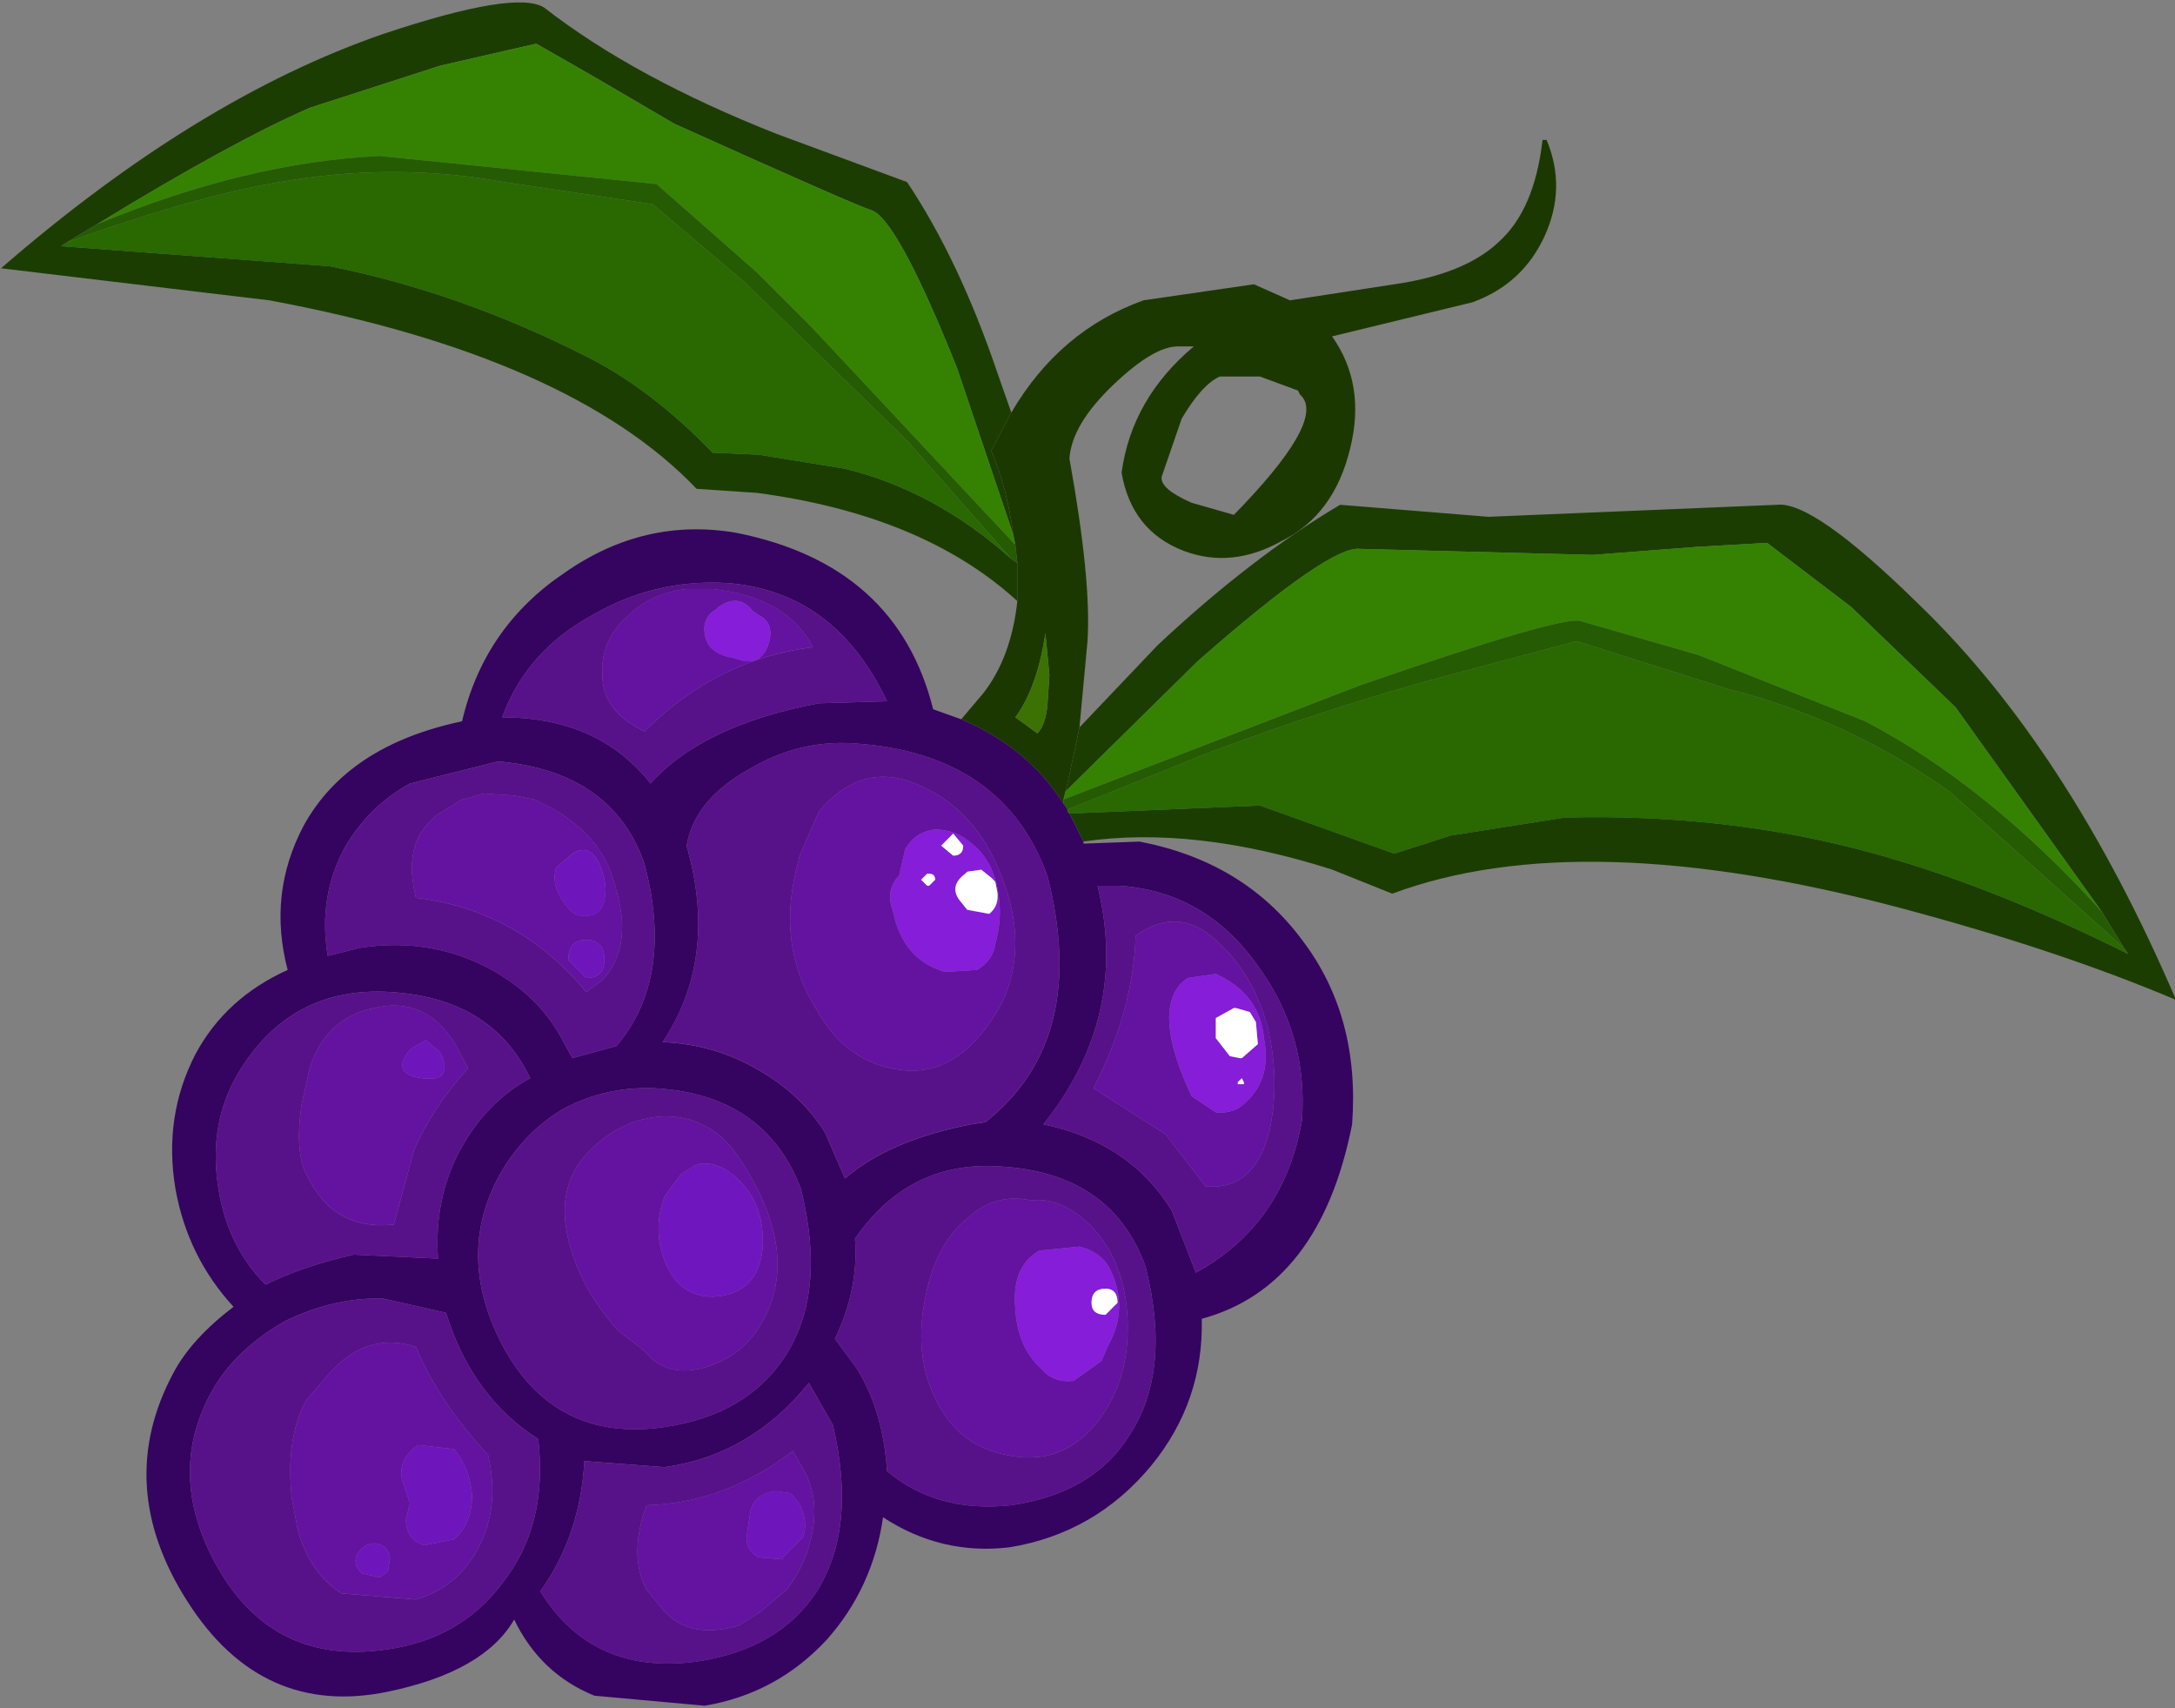 <?xml version="1.0" encoding="utf-8"?>
<!-- Generator: Adobe Illustrator 16.0.3, SVG Export Plug-In . SVG Version: 6.00 Build 0)  -->
<!DOCTYPE svg PUBLIC "-//W3C//DTD SVG 1.1//EN" "http://www.w3.org/Graphics/SVG/1.1/DTD/svg11.dtd">
<svg version="1.1" id="Layer_1" xmlns="http://www.w3.org/2000/svg" xmlns:xlink="http://www.w3.org/1999/xlink" x="0px" y="0px"
	 width="54.25px" height="42.6px" viewBox="0 0 54.25 42.6" enable-background="new 0 0 54.25 42.6" xml:space="preserve">
<rect x="0" y="0" width="54.25" height="42.6" fill="#808080" stroke="none"/>
<g id="shape_1">
	<path fill="#1C3801" d="M26.925,18.14l0.2-2.15c0.066-1-0.083-2.517-0.45-4.55c0.034-0.566,0.4-1.183,1.101-1.85
		c0.666-0.634,1.199-0.95,1.6-0.95h0.4c-1.033,0.867-1.634,1.917-1.801,3.15c0.167,0.967,0.684,1.616,1.551,1.949
		c0.8,0.301,1.616,0.217,2.449-0.25c0.867-0.433,1.434-1.199,1.7-2.3c0.267-1.066,0.116-2-0.45-2.8l3.5-0.85
		c0.834-0.301,1.434-0.851,1.801-1.65c0.366-0.8,0.383-1.6,0.05-2.4h-0.101c-0.133,1.167-0.5,2.018-1.1,2.551
		c-0.566,0.533-1.434,0.883-2.6,1.05L32.175,7.49L31.275,7.09l-2.75,0.399c-1.4,0.5-2.5,1.434-3.3,2.801l-0.5,0.949
		c0.267,0.634,0.45,1.334,0.55,2.101l0.05,0.25l0.05,0.45v0.25v0.699c-0.1,0.934-0.383,1.7-0.85,2.301l-0.55,0.649
		c1.1,0.467,1.95,1.167,2.55,2.101V19.94l0.05-0.2l0.05-0.199L26.925,18.14 M32.425,9.84l0.05,0.05
		c0.367,0.434-0.199,1.417-1.699,2.95l-1.051-0.3c-0.533-0.233-0.783-0.45-0.75-0.65l0.5-1.45c0.334-0.566,0.65-0.916,0.95-1.05h1
		l0.95,0.35L32.425,9.84 M25.325,17.89c0.366-0.5,0.616-1.2,0.75-2.1l0.1,1.05l-0.05,0.75c-0.033,0.333-0.117,0.566-0.25,0.7
		L25.325,17.89"/>
	<path fill="none" d="M26.925,18.14"/>
	<path fill="#1C3D01" d="M24.725,11.24l0.5-0.949l-0.35-1c-0.633-1.867-1.383-3.45-2.25-4.75l-3.25-1.2
		c-2.367-0.934-4.3-1.983-5.8-3.15c-0.467-0.3-1.8-0.083-4,0.65c-3.1,1.066-6.284,3.017-9.55,5.85l6.7,0.8
		c5,0.934,8.55,2.5,10.65,4.7l1.5,0.101c2.767,0.366,4.934,1.267,6.5,2.699V14.29v-0.25l-0.15-0.101
		c-1.267-1.133-2.65-1.883-4.15-2.25l-2.15-0.35l-1.15-0.05c-1.033-1.067-2.083-1.867-3.15-2.4c-2.1-1.066-4.233-1.816-6.4-2.25
		l-6.7-0.5l0.15-0.1l0.75-0.45c2.233-1.367,4-2.333,5.3-2.9l3.25-1.05l2.4-0.55l1.4,0.8l2.05,1.2c3.033,1.366,4.667,2.083,4.9,2.149
		c0.433,0.134,1.15,1.45,2.15,3.95l1.4,4.15C25.175,12.573,24.992,11.873,24.725,11.24 M26.625,19.54l-0.05,0.199l3.3-3.25
		c2.2-1.933,3.55-2.866,4.05-2.8l5.8,0.15l2.601-0.2l1.75-0.1l2.1,1.6l2.601,2.5l3.649,5.1l0.55,0.9l0.101,0.15
		c-2.4-1.2-4.634-2.067-6.7-2.601c-2.3-0.6-4.75-0.866-7.35-0.8l-2.851,0.45l-1.399,0.45l-3.351-1.2l-4.75,0.2l0.35,0.699
		c1.833-0.267,3.9-0.033,6.2,0.7l1.5,0.601c3.134-1.167,7.351-1.051,12.65,0.35c2.633,0.7,4.934,1.467,6.9,2.3
		c-1.801-4.2-3.95-7.5-6.45-9.899c-1.733-1.7-2.9-2.517-3.5-2.45l-7.2,0.3l-3.7-0.3c-1.466,0.866-2.983,2.033-4.55,3.5l-1.95,2.05
		L26.625,19.54"/>
	<path fill="none" d="M24.725,11.24"/>
	<path fill="#358203" d="M25.325,13.59l-0.05-0.25l-1.4-4.15c-1-2.5-1.717-3.816-2.15-3.95c-0.233-0.066-1.867-0.783-4.9-2.149
		l-2.05-1.2l-1.4-0.8l-2.4,0.55l-3.25,1.05c-1.3,0.567-3.067,1.533-5.3,2.9c2.5-1.033,4.85-1.601,7.05-1.7l6.9,0.7l2.5,2.2
		l0.15,0.149l1.2,1.2L25.325,13.59 M26.575,19.74l-0.05,0.2l7.4-2.85c3.366-1.167,5.2-1.7,5.5-1.601l2.95,0.851l4.15,1.649
		c2.033,1.067,4,2.65,5.899,4.75l-3.649-5.1l-2.601-2.5l-2.1-1.6l-1.75,0.1l-2.601,0.2l-5.8-0.15c-0.5-0.066-1.85,0.867-4.05,2.8
		L26.575,19.74"/>
	<path fill="none" d="M25.325,13.59"/>
	<path fill="#255B02" d="M25.375,14.04l-0.05-0.45l-5.1-5.45l-1.2-1.2l-0.15-0.149l-2.5-2.2l-6.9-0.7c-2.2,0.1-4.55,0.667-7.05,1.7
		l-0.75,0.45c2.134-0.767,3.9-1.267,5.3-1.5c1.9-0.334,3.767-0.334,5.6,0l3.7,0.55l2.3,1.95l4.05,3.949l2.6,2.95L25.375,14.04
		 M26.525,19.94v0.101l0.1,0.149l3.6-1.45c2.066-0.767,4.033-1.399,5.9-1.899l3.2-0.851l3.8,1.2c1.967,0.5,3.8,1.351,5.5,2.55
		l4.35,3.9l-0.55-0.9c-1.899-2.1-3.866-3.683-5.899-4.75l-4.15-1.649l-2.95-0.851c-0.3-0.1-2.134,0.434-5.5,1.601L26.525,19.94"/>
	<path fill="none" d="M25.375,14.04"/>
	<path fill="#350360" d="M26.525,20.04c-0.6-0.934-1.45-1.634-2.55-2.101l-0.7-0.25c-0.6-2.399-2.233-3.866-4.9-4.399
		c-1.533-0.267-2.967,0.066-4.3,1c-1.333,0.899-2.184,2.133-2.55,3.699c-1.9,0.4-3.216,1.268-3.95,2.601
		c-0.6,1.133-0.733,2.333-0.4,3.6c-1.033,0.467-1.8,1.167-2.3,2.101c-0.533,1.033-0.7,2.149-0.5,3.35
		c0.2,1.134,0.684,2.117,1.45,2.95c-0.7,0.533-1.2,1.083-1.5,1.649c-1,1.867-0.884,3.768,0.35,5.7c1.233,1.934,2.9,2.684,5,2.25
		c1.6-0.333,2.65-0.933,3.15-1.8c0.433,0.9,1.1,1.533,2,1.9l2.75,0.25c1.2-0.2,2.216-0.75,3.05-1.65
		c0.767-0.866,1.233-1.883,1.4-3.05c0.967,0.633,2.017,0.883,3.15,0.75c1.434-0.233,2.616-0.917,3.55-2.05
		c0.867-1.067,1.283-2.283,1.25-3.65c1.967-0.533,3.217-2.15,3.75-4.85c0.134-1.801-0.283-3.334-1.25-4.601
		c-0.967-1.3-2.316-2.116-4.05-2.45l-1.4,0.051V20.99l-0.35-0.699l-0.05-0.051v-0.05L26.525,20.04 M10.225,19.54l2.2-0.551
		c1.9,0.167,3.117,1.018,3.65,2.551c0.5,1.899,0.267,3.416-0.7,4.55l-1.1,0.3l-0.3-0.55c-0.434-0.767-1.1-1.367-2-1.8
		c-0.934-0.434-1.934-0.567-3-0.4l-0.8,0.2c-0.167-1-0.017-1.917,0.45-2.75C9.025,20.423,9.559,19.906,10.225,19.54 M12.525,17.89
		c0.4-1.1,1.15-1.95,2.25-2.55c1.034-0.601,2.15-0.867,3.35-0.8c1.8,0.133,3.133,1.116,4,2.949l-1.7,0.051
		c-1.933,0.366-3.333,1.033-4.2,2C15.358,18.44,14.125,17.89,12.525,17.89 M18.675,19.19c0.833-0.5,1.717-0.717,2.65-0.649
		c2.466,0.166,4.066,1.267,4.8,3.3c0.7,2.733,0.184,4.783-1.55,6.149l-0.35,0.051c-1.367,0.267-2.417,0.717-3.15,1.35l-0.5-1.15
		c-0.4-0.633-0.95-1.149-1.65-1.55c-0.733-0.433-1.533-0.666-2.4-0.7c0.934-1.399,1.133-3.033,0.6-4.899
		C17.258,20.323,17.775,19.69,18.675,19.19 M21.325,30.89c0.9-1.3,2.1-1.9,3.6-1.8c1.867,0.1,3.083,0.934,3.65,2.5
		c0.433,1.733,0.3,3.133-0.4,4.2c-0.6,0.967-1.583,1.55-2.95,1.75c-1.233,0.133-2.267-0.15-3.1-0.851c-0.066-1-0.316-1.85-0.75-2.55
		l-0.55-0.75C21.225,32.557,21.392,31.723,21.325,30.89 M10.925,31.39l-2.1-0.1c-0.867,0.199-1.6,0.449-2.2,0.75
		c-0.667-0.667-1.066-1.517-1.2-2.551c-0.133-1,0.034-1.899,0.5-2.699c0.867-1.467,2.134-2.15,3.8-2.051
		c1.7,0.101,2.867,0.817,3.5,2.15c-0.733,0.4-1.317,1-1.75,1.8C11.042,29.49,10.858,30.39,10.925,31.39 M9.575,32.39l1.55,0.35
		c0.434,1.4,1.2,2.45,2.3,3.15c0.167,1.434-0.133,2.634-0.9,3.6c-0.7,0.934-1.667,1.483-2.9,1.65c-1.867,0.267-3.267-0.417-4.2-2.05
		c-0.9-1.601-0.917-3.117-0.05-4.55c0.4-0.634,0.983-1.167,1.75-1.601C7.958,32.54,8.775,32.357,9.575,32.39 M14.075,27.64
		c0.7-0.366,1.45-0.533,2.25-0.5c1.833,0.1,3.05,0.934,3.65,2.5c0.433,1.733,0.3,3.134-0.4,4.2c-0.634,0.967-1.634,1.55-3,1.75
		c-1.833,0.267-3.184-0.417-4.05-2.05c-0.8-1.533-0.8-2.983,0-4.351C12.925,28.524,13.441,28.007,14.075,27.64 M16.575,36.59
		c1.433-0.2,2.633-0.9,3.6-2.101l0.6,1.051c0.4,1.699,0.267,3.083-0.4,4.149c-0.633,0.967-1.633,1.55-3,1.75
		c-1.733,0.233-3.033-0.35-3.9-1.75c0.667-0.933,1.033-2.017,1.1-3.25L16.575,36.59 M27.925,22.09c1.434,0.1,2.583,0.767,3.45,2
		c0.834,1.133,1.2,2.417,1.1,3.85c-0.3,1.733-1.184,3-2.649,3.8l-0.601-1.55c-0.699-1.133-1.766-1.85-3.2-2.149
		c1.434-1.801,1.883-3.783,1.35-5.95H27.925"/>
	<path fill="none" d="M26.525,20.04"/>
	<path fill="#2A6802" d="M53.075,23.79l-0.101-0.15l-4.35-3.9c-1.7-1.199-3.533-2.05-5.5-2.55l-3.8-1.2l-3.2,0.851
		c-1.867,0.5-3.834,1.133-5.9,1.899l-3.6,1.45v0.05l0.05,0.051l4.75-0.2l3.351,1.2l1.399-0.45l2.851-0.45
		c2.6-0.066,5.05,0.2,7.35,0.8C48.441,21.723,50.675,22.59,53.075,23.79 M21.075,11.69c1.5,0.367,2.883,1.117,4.15,2.25l-2.6-2.95
		l-4.05-3.949l-2.3-1.95l-3.7-0.55c-1.833-0.334-3.7-0.334-5.6,0c-1.4,0.233-3.167,0.733-5.3,1.5l-0.15,0.1l6.7,0.5
		c2.167,0.434,4.3,1.184,6.4,2.25c1.066,0.533,2.117,1.333,3.15,2.4l1.15,0.05L21.075,11.69"/>
	<path fill="none" d="M53.075,23.79"/>
	<path fill="#581289" d="M10.675,20.54l0.2-0.2l0.65-0.4l0.55-0.149l0.75,0.05l0.5,0.1l0.5,0.25c0.8,0.467,1.3,1.084,1.5,1.851
		c0.333,1.033,0.233,1.833-0.3,2.399l-0.4,0.3c-1.133-1.366-2.55-2.149-4.25-2.35C10.175,21.59,10.275,20.973,10.675,20.54
		 M12.425,18.99l-2.2,0.551c-0.667,0.366-1.2,0.883-1.6,1.55c-0.467,0.833-0.617,1.75-0.45,2.75l0.8-0.2
		c1.066-0.167,2.066-0.033,3,0.4c0.9,0.433,1.566,1.033,2,1.8l0.3,0.55l1.1-0.3c0.967-1.134,1.2-2.65,0.7-4.55
		C15.542,20.007,14.325,19.156,12.425,18.99 M14.775,15.34c-1.1,0.6-1.85,1.45-2.25,2.55c1.6,0,2.833,0.55,3.7,1.65
		c0.867-0.967,2.267-1.634,4.2-2l1.7-0.051c-0.867-1.833-2.2-2.816-4-2.949C16.925,14.473,15.809,14.74,14.775,15.34 M16.075,18.24
		c-0.7-0.333-1.05-0.8-1.05-1.399c-0.033-0.566,0.167-1.05,0.6-1.45c0.4-0.4,0.9-0.633,1.5-0.7h0.65
		c1.233,0.134,2.067,0.617,2.5,1.45C18.675,16.34,17.275,17.04,16.075,18.24 M21.325,18.54c-0.934-0.067-1.817,0.149-2.65,0.649
		c-0.9,0.5-1.417,1.134-1.55,1.9c0.533,1.866,0.333,3.5-0.6,4.899c0.867,0.034,1.667,0.268,2.4,0.7c0.7,0.4,1.25,0.917,1.65,1.55
		l0.5,1.15c0.733-0.633,1.783-1.083,3.15-1.35l0.35-0.051c1.733-1.366,2.25-3.416,1.55-6.149
		C25.392,19.807,23.792,18.706,21.325,18.54 M19.925,21.39l0.5-1.15c0.7-0.833,1.5-1.066,2.4-0.699c1,0.399,1.716,1.166,2.15,2.3
		c0.466,1.167,0.466,2.233,0,3.2c-0.667,1.199-1.483,1.75-2.45,1.649c-0.933-0.1-1.65-0.6-2.15-1.5c-0.7-1.1-0.85-2.35-0.45-3.75
		V21.39 M16.575,27.84c0.8,0,1.433,0.366,1.9,1.1c1,1.533,1.183,2.867,0.55,4c-0.3,0.567-0.767,0.95-1.4,1.15
		c-0.667,0.2-1.184,0.066-1.55-0.4l-0.65-0.5c-0.6-0.666-1-1.366-1.2-2.1c-0.267-0.9-0.15-1.65,0.35-2.25
		C15.142,28.206,15.809,27.873,16.575,27.84 M24.925,29.09c-1.5-0.101-2.7,0.5-3.6,1.8c0.066,0.833-0.1,1.667-0.5,2.5l0.55,0.75
		c0.434,0.7,0.684,1.55,0.75,2.55c0.833,0.7,1.867,0.983,3.1,0.851c1.367-0.2,2.35-0.783,2.95-1.75c0.7-1.067,0.833-2.467,0.4-4.2
		C28.008,30.024,26.792,29.19,24.925,29.09 M23.075,32.39c0.167-0.9,0.517-1.566,1.05-2c0.467-0.434,1-0.583,1.6-0.45
		c0.5-0.066,1,0.15,1.5,0.65c0.566,0.6,0.867,1.383,0.9,2.35s-0.2,1.783-0.7,2.45c-0.6,0.8-1.366,1.1-2.3,0.9
		c-0.9-0.167-1.533-0.717-1.9-1.65C22.958,33.973,22.908,33.223,23.075,32.39 M7.525,27.54l0.2-0.9c0.267-0.833,0.8-1.333,1.6-1.5
		c0.833-0.2,1.5,0.083,2,0.85l0.35,0.65c-0.6,0.667-1.05,1.35-1.35,2.05l-0.5,1.851c-0.967,0.1-1.667-0.267-2.1-1.101
		C7.458,29.04,7.392,28.406,7.525,27.54 M8.825,31.29l2.1,0.1c-0.066-1,0.117-1.9,0.55-2.7c0.433-0.8,1.017-1.399,1.75-1.8
		c-0.633-1.333-1.8-2.05-3.5-2.15c-1.667-0.1-2.934,0.584-3.8,2.051c-0.466,0.8-0.633,1.699-0.5,2.699
		c0.134,1.034,0.534,1.884,1.2,2.551C7.225,31.74,7.958,31.49,8.825,31.29 M11.125,32.74l-1.55-0.35
		c-0.8-0.033-1.617,0.15-2.45,0.55c-0.767,0.434-1.35,0.967-1.75,1.601c-0.867,1.433-0.85,2.949,0.05,4.55
		c0.934,1.633,2.333,2.316,4.2,2.05c1.233-0.167,2.2-0.717,2.9-1.65c0.767-0.966,1.067-2.166,0.9-3.6
		C12.325,35.19,11.559,34.14,11.125,32.74 M16.325,27.14c-0.8-0.033-1.55,0.134-2.25,0.5c-0.634,0.367-1.15,0.884-1.55,1.55
		c-0.8,1.367-0.8,2.817,0,4.351c0.867,1.633,2.217,2.316,4.05,2.05c1.366-0.2,2.366-0.783,3-1.75c0.7-1.066,0.833-2.467,0.4-4.2
		C19.375,28.073,18.158,27.24,16.325,27.14 M16.575,40.19l-0.45-0.55c-0.3-0.566-0.3-1.267,0-2.1c1.3-0.033,2.517-0.483,3.65-1.351
		l0.2,0.351c0.3,0.467,0.4,1,0.3,1.6c-0.1,0.566-0.316,1.066-0.65,1.5l-0.65,0.55l-0.55,0.351
		C17.625,40.774,17.008,40.656,16.575,40.19 M10.375,33.59c0.367,0.899,0.967,1.8,1.8,2.7c0.167,0.733,0.134,1.399-0.1,2
		c-0.333,0.833-0.9,1.366-1.7,1.6l-1.85-0.15c-0.533-0.333-0.9-0.866-1.1-1.6l-0.15-0.8c-0.1-0.967,0.017-1.767,0.35-2.4l0.6-0.7
		l0.2-0.199C8.992,33.507,9.642,33.357,10.375,33.59 M20.175,34.49c-0.966,1.2-2.167,1.9-3.6,2.101l-2-0.15
		c-0.067,1.233-0.434,2.317-1.1,3.25c0.867,1.4,2.167,1.983,3.9,1.75c1.367-0.2,2.367-0.783,3-1.75c0.667-1.066,0.8-2.45,0.4-4.149
		L20.175,34.49 M31.375,24.09c-0.867-1.233-2.017-1.9-3.45-2h-0.55c0.533,2.167,0.083,4.149-1.35,5.95
		c1.434,0.3,2.5,1.017,3.2,2.149l0.601,1.55c1.466-0.8,2.35-2.066,2.649-3.8C32.575,26.507,32.209,25.223,31.375,24.09
		 M29.075,28.29l-1.8-1.15c0.667-1.3,1.016-2.566,1.05-3.8c0.733-0.533,1.433-0.467,2.1,0.2c0.567,0.533,0.967,1.233,1.2,2.1
		c0.2,0.867,0.217,1.7,0.05,2.5c-0.233,1.033-0.767,1.517-1.6,1.45L29.075,28.29"/>
	<path fill="none" d="M10.675,20.54"/>
	<path fill="#6313A0" d="M18.925,15.34c0.267,0.133,0.35,0.366,0.25,0.7c-0.1,0.333-0.3,0.483-0.6,0.449l-0.35-0.1h-0.05l-0.15-0.05
		c-0.267-0.101-0.417-0.283-0.45-0.55c-0.034-0.267,0.066-0.467,0.3-0.601l0.05-0.05c0.333-0.233,0.617-0.2,0.85,0.1L18.925,15.34
		 M22.575,21.19c0.167-0.3,0.417-0.467,0.75-0.5c0.333,0,0.616,0.101,0.85,0.3c0.367,0.268,0.6,0.65,0.7,1.15
		c0.1,0.467,0.083,0.934-0.05,1.4c-0.034,0.267-0.184,0.483-0.45,0.649l-0.8,0.05c-0.7-0.199-1.134-0.699-1.3-1.5
		c-0.133-0.366-0.083-0.666,0.15-0.899L22.575,21.19 M16.975,29.29l0.4-0.25c0.3-0.067,0.6,0.017,0.9,0.25
		c0.534,0.433,0.784,1.033,0.75,1.8c-0.066,0.8-0.483,1.217-1.25,1.25c-0.566,0-0.966-0.3-1.2-0.9c-0.2-0.533-0.2-1.066,0-1.6
		L16.975,29.29 M25.325,32.64c-0.067-0.7,0.133-1.184,0.6-1.45l1-0.1c0.4,0.1,0.667,0.316,0.8,0.649
		c0.268,0.601,0.25,1.184-0.05,1.75l-0.05,0.101l-0.15,0.35l-0.7,0.5c-0.333,0.033-0.6-0.066-0.8-0.3
		C25.575,33.774,25.358,33.274,25.325,32.64 M14.275,21.29c0.267-0.167,0.483-0.101,0.65,0.199c0.167,0.367,0.217,0.684,0.15,0.95
		c-0.034,0.233-0.167,0.367-0.4,0.4s-0.417-0.05-0.55-0.25c-0.267-0.333-0.35-0.65-0.25-0.95L14.275,21.29 M14.175,23.94
		c0-0.333,0.15-0.5,0.45-0.5s0.45,0.167,0.45,0.5c0,0.3-0.15,0.45-0.45,0.45L14.175,23.94 M10.175,26.24l0.1-0.1l0.35-0.2l0.35,0.3
		l0.05,0.101c0.167,0.434,0,0.616-0.5,0.55S9.908,26.607,10.175,26.24 M10.025,36.89c-0.066-0.333,0.067-0.616,0.4-0.85l0.9,0.1
		c0.267,0.333,0.417,0.717,0.45,1.15c0,0.467-0.15,0.833-0.45,1.1l-0.75,0.15c-0.3-0.101-0.45-0.317-0.45-0.65l0.1-0.4L10.025,36.89
		 M9.025,39.24c-0.167-0.166-0.2-0.333-0.1-0.5c0.1-0.166,0.25-0.25,0.45-0.25c0.2,0.034,0.316,0.15,0.35,0.351v0.05l-0.05,0.3
		l-0.2,0.15L9.025,39.24 M19.525,38.84v0.05l-0.6-0.05c-0.233-0.134-0.333-0.316-0.3-0.55l0.1-0.65c0.1-0.267,0.3-0.417,0.6-0.45
		h0.05l0.35,0.05l0.2,0.25c0.167,0.301,0.2,0.584,0.1,0.851L19.525,38.84 M30.325,24.29c0.733,0.333,1.134,0.866,1.2,1.6
		c0.133,0.667-0.018,1.2-0.45,1.6c-0.2,0.2-0.45,0.284-0.75,0.25l-0.601-0.399c-0.5-1.066-0.666-1.867-0.5-2.4
		c0.066-0.233,0.2-0.416,0.4-0.55L30.325,24.29 M10.875,20.34l-0.2,0.2c-0.4,0.433-0.5,1.05-0.3,1.85c1.7,0.2,3.117,0.983,4.25,2.35
		l0.4-0.3c0.534-0.566,0.633-1.366,0.3-2.399c-0.2-0.767-0.7-1.384-1.5-1.851l-0.5-0.25l-0.5-0.1l-0.75-0.05l-0.55,0.149
		L10.875,20.34 M15.025,16.84c0,0.6,0.35,1.066,1.05,1.399c1.2-1.199,2.6-1.899,4.2-2.1c-0.433-0.833-1.267-1.316-2.5-1.45h-0.65
		c-0.6,0.067-1.1,0.3-1.5,0.7C15.191,15.79,14.992,16.274,15.025,16.84 M20.425,20.24l-0.5,1.15v0.05c-0.4,1.4-0.25,2.65,0.45,3.75
		c0.5,0.9,1.217,1.4,2.15,1.5c0.967,0.101,1.784-0.45,2.45-1.649c0.466-0.967,0.466-2.033,0-3.2c-0.434-1.134-1.15-1.9-2.15-2.3
		C21.925,19.173,21.125,19.406,20.425,20.24 M18.475,28.94c-0.467-0.733-1.1-1.1-1.9-1.1c-0.767,0.033-1.434,0.366-2,1
		c-0.5,0.6-0.617,1.35-0.35,2.25c0.2,0.733,0.6,1.434,1.2,2.1l0.65,0.5c0.366,0.467,0.883,0.601,1.55,0.4
		c0.633-0.2,1.1-0.583,1.4-1.15C19.658,31.807,19.475,30.473,18.475,28.94 M24.125,30.39c-0.533,0.434-0.883,1.1-1.05,2
		c-0.167,0.833-0.117,1.583,0.15,2.25c0.367,0.934,1,1.483,1.9,1.65c0.934,0.199,1.7-0.101,2.3-0.9c0.5-0.667,0.733-1.483,0.7-2.45
		s-0.334-1.75-0.9-2.35c-0.5-0.5-1-0.717-1.5-0.65C25.125,29.807,24.592,29.956,24.125,30.39 M7.725,26.64l-0.2,0.9
		c-0.133,0.866-0.066,1.5,0.2,1.899c0.433,0.834,1.133,1.2,2.1,1.101l0.5-1.851c0.3-0.7,0.75-1.383,1.35-2.05l-0.35-0.65
		c-0.5-0.767-1.167-1.05-2-0.85C8.525,25.307,7.992,25.807,7.725,26.64 M16.125,39.64l0.45,0.55c0.433,0.467,1.05,0.584,1.85,0.351
		l0.55-0.351l0.65-0.55c0.333-0.434,0.55-0.934,0.65-1.5c0.1-0.6,0-1.133-0.3-1.6l-0.2-0.351c-1.133,0.867-2.35,1.317-3.65,1.351
		C15.825,38.373,15.825,39.073,16.125,39.64 M12.175,36.29c-0.833-0.9-1.433-1.801-1.8-2.7c-0.733-0.233-1.383-0.083-1.95,0.45
		l-0.2,0.199l-0.6,0.7c-0.333,0.634-0.45,1.434-0.35,2.4l0.15,0.8c0.2,0.733,0.567,1.267,1.1,1.6l1.85,0.15
		c0.8-0.233,1.367-0.767,1.7-1.6C12.309,37.69,12.342,37.024,12.175,36.29 M27.275,27.14l1.8,1.15l1,1.3
		c0.833,0.066,1.366-0.417,1.6-1.45c0.167-0.8,0.15-1.633-0.05-2.5c-0.233-0.866-0.633-1.566-1.2-2.1
		c-0.667-0.667-1.366-0.733-2.1-0.2C28.291,24.573,27.941,25.84,27.275,27.14"/>
	<path fill="none" d="M18.925,15.34"/>
	<path fill="#861DD8" d="M23.775,21.34l-0.3-0.25l0.3-0.3l0.25,0.3C24.025,21.257,23.941,21.34,23.775,21.34 M24.825,21.99
		l0.05,0.25c0.033,0.233-0.033,0.417-0.2,0.551l-0.55-0.101l-0.2-0.25c-0.167-0.233-0.116-0.45,0.15-0.649l0.05-0.051l0.35-0.05
		l0.25,0.2L24.825,21.99 M23.125,22.09l-0.15-0.15l0.15-0.149h0.05c0.1,0,0.15,0.05,0.15,0.149l-0.15,0.15H23.125 M30.825,25.14
		l0.35,0.1l0.15,0.25l0.05,0.551l-0.4,0.35h-0.05l-0.25-0.05l-0.35-0.45v-0.1v-0.4l0.45-0.25H30.825 M31.025,27.04h-0.15V26.99
		l0.1-0.1l0.051,0.1V27.04 M27.575,32.79c-0.233,0-0.35-0.101-0.35-0.301c0-0.232,0.117-0.35,0.35-0.35c0.2,0,0.3,0.117,0.3,0.35
		L27.575,32.79 M19.175,16.04c0.1-0.334,0.017-0.567-0.25-0.7l-0.15-0.101c-0.233-0.3-0.517-0.333-0.85-0.1l-0.05,0.05
		c-0.233,0.134-0.333,0.334-0.3,0.601c0.033,0.267,0.183,0.449,0.45,0.55l0.15,0.05h0.05l0.35,0.1
		C18.875,16.524,19.075,16.373,19.175,16.04 M23.325,20.69c-0.333,0.033-0.583,0.2-0.75,0.5l-0.15,0.65
		c-0.233,0.233-0.283,0.533-0.15,0.899c0.167,0.801,0.6,1.301,1.3,1.5l0.8-0.05c0.267-0.166,0.417-0.383,0.45-0.649
		c0.133-0.467,0.15-0.934,0.05-1.4c-0.1-0.5-0.333-0.883-0.7-1.15C23.941,20.79,23.658,20.69,23.325,20.69 M25.925,31.19
		c-0.466,0.267-0.667,0.75-0.6,1.45c0.033,0.634,0.25,1.134,0.65,1.5c0.2,0.233,0.466,0.333,0.8,0.3l0.7-0.5l0.15-0.35l0.05-0.101
		c0.3-0.566,0.317-1.149,0.05-1.75c-0.133-0.333-0.399-0.55-0.8-0.649L25.925,31.19 M31.525,25.89c-0.066-0.733-0.467-1.267-1.2-1.6
		l-0.7,0.1c-0.2,0.134-0.334,0.316-0.4,0.55c-0.166,0.533,0,1.334,0.5,2.4l0.601,0.399c0.3,0.034,0.55-0.05,0.75-0.25
		C31.508,27.09,31.658,26.557,31.525,25.89"/>
	<path fill="none" d="M23.775,21.34"/>
	<path fill="#3C7204" d="M26.075,15.79c-0.134,0.899-0.384,1.6-0.75,2.1l0.55,0.4c0.133-0.134,0.217-0.367,0.25-0.7l0.05-0.75
		L26.075,15.79"/>
	<path fill="none" d="M26.075,15.79"/>
	<path fill="#FFFFFF" d="M23.475,21.09l0.3,0.25c0.167,0,0.25-0.083,0.25-0.25l-0.25-0.3L23.475,21.09 M24.875,22.24l-0.05-0.25
		l-0.1-0.1l-0.25-0.2l-0.35,0.05l-0.05,0.051c-0.267,0.199-0.317,0.416-0.15,0.649l0.2,0.25l0.55,0.101
		C24.842,22.656,24.908,22.473,24.875,22.24 M22.975,21.94l0.15,0.15h0.05l0.15-0.15c0-0.1-0.05-0.149-0.15-0.149h-0.05
		L22.975,21.94 M31.175,25.24l-0.35-0.1h-0.05l-0.45,0.25v0.4v0.1l0.35,0.45l0.25,0.05h0.05l0.4-0.35l-0.05-0.551L31.175,25.24
		 M30.875,27.04h0.15V26.99l-0.051-0.1l-0.1,0.1V27.04 M27.225,32.49c0,0.2,0.117,0.301,0.35,0.301l0.3-0.301
		c0-0.232-0.1-0.35-0.3-0.35C27.342,32.14,27.225,32.257,27.225,32.49"/>
	<path fill="none" d="M23.475,21.09"/>
	<path fill="#7016BF" d="M17.375,29.04l-0.4,0.25l-0.4,0.55c-0.2,0.533-0.2,1.066,0,1.6c0.233,0.601,0.633,0.9,1.2,0.9
		c0.767-0.033,1.184-0.45,1.25-1.25c0.034-0.767-0.216-1.367-0.75-1.8C17.975,29.057,17.675,28.973,17.375,29.04"/>
	<path fill="none" d="M17.375,29.04"/>
	<path fill="#6F15BC" d="M14.925,21.49c-0.167-0.3-0.383-0.366-0.65-0.199l-0.4,0.35c-0.1,0.3-0.017,0.617,0.25,0.95
		c0.133,0.2,0.316,0.283,0.55,0.25s0.367-0.167,0.4-0.4C15.142,22.173,15.092,21.857,14.925,21.49 M14.625,23.44
		c-0.3,0-0.45,0.167-0.45,0.5l0.45,0.45c0.3,0,0.45-0.15,0.45-0.45C15.075,23.607,14.925,23.44,14.625,23.44 M10.275,26.14l-0.1,0.1
		c-0.267,0.367-0.15,0.584,0.35,0.65s0.667-0.116,0.5-0.55l-0.05-0.101l-0.35-0.3L10.275,26.14 M10.425,36.04
		c-0.333,0.233-0.466,0.517-0.4,0.85l0.2,0.6l-0.1,0.4c0,0.333,0.15,0.55,0.45,0.65l0.75-0.15c0.3-0.267,0.45-0.633,0.45-1.1
		c-0.033-0.434-0.183-0.817-0.45-1.15L10.425,36.04 M8.925,38.74c-0.1,0.167-0.066,0.334,0.1,0.5l0.45,0.101l0.2-0.15l0.05-0.3
		v-0.05c-0.034-0.2-0.15-0.316-0.35-0.351C9.175,38.49,9.025,38.573,8.925,38.74 M19.525,38.89v-0.05l0.5-0.5
		c0.1-0.267,0.067-0.55-0.1-0.851l-0.2-0.25l-0.35-0.05h-0.05c-0.3,0.033-0.5,0.184-0.6,0.45l-0.1,0.65
		c-0.033,0.233,0.066,0.416,0.3,0.55L19.525,38.89"/>
	<path fill="none" d="M14.925,21.49"/>
</g>
</svg>
